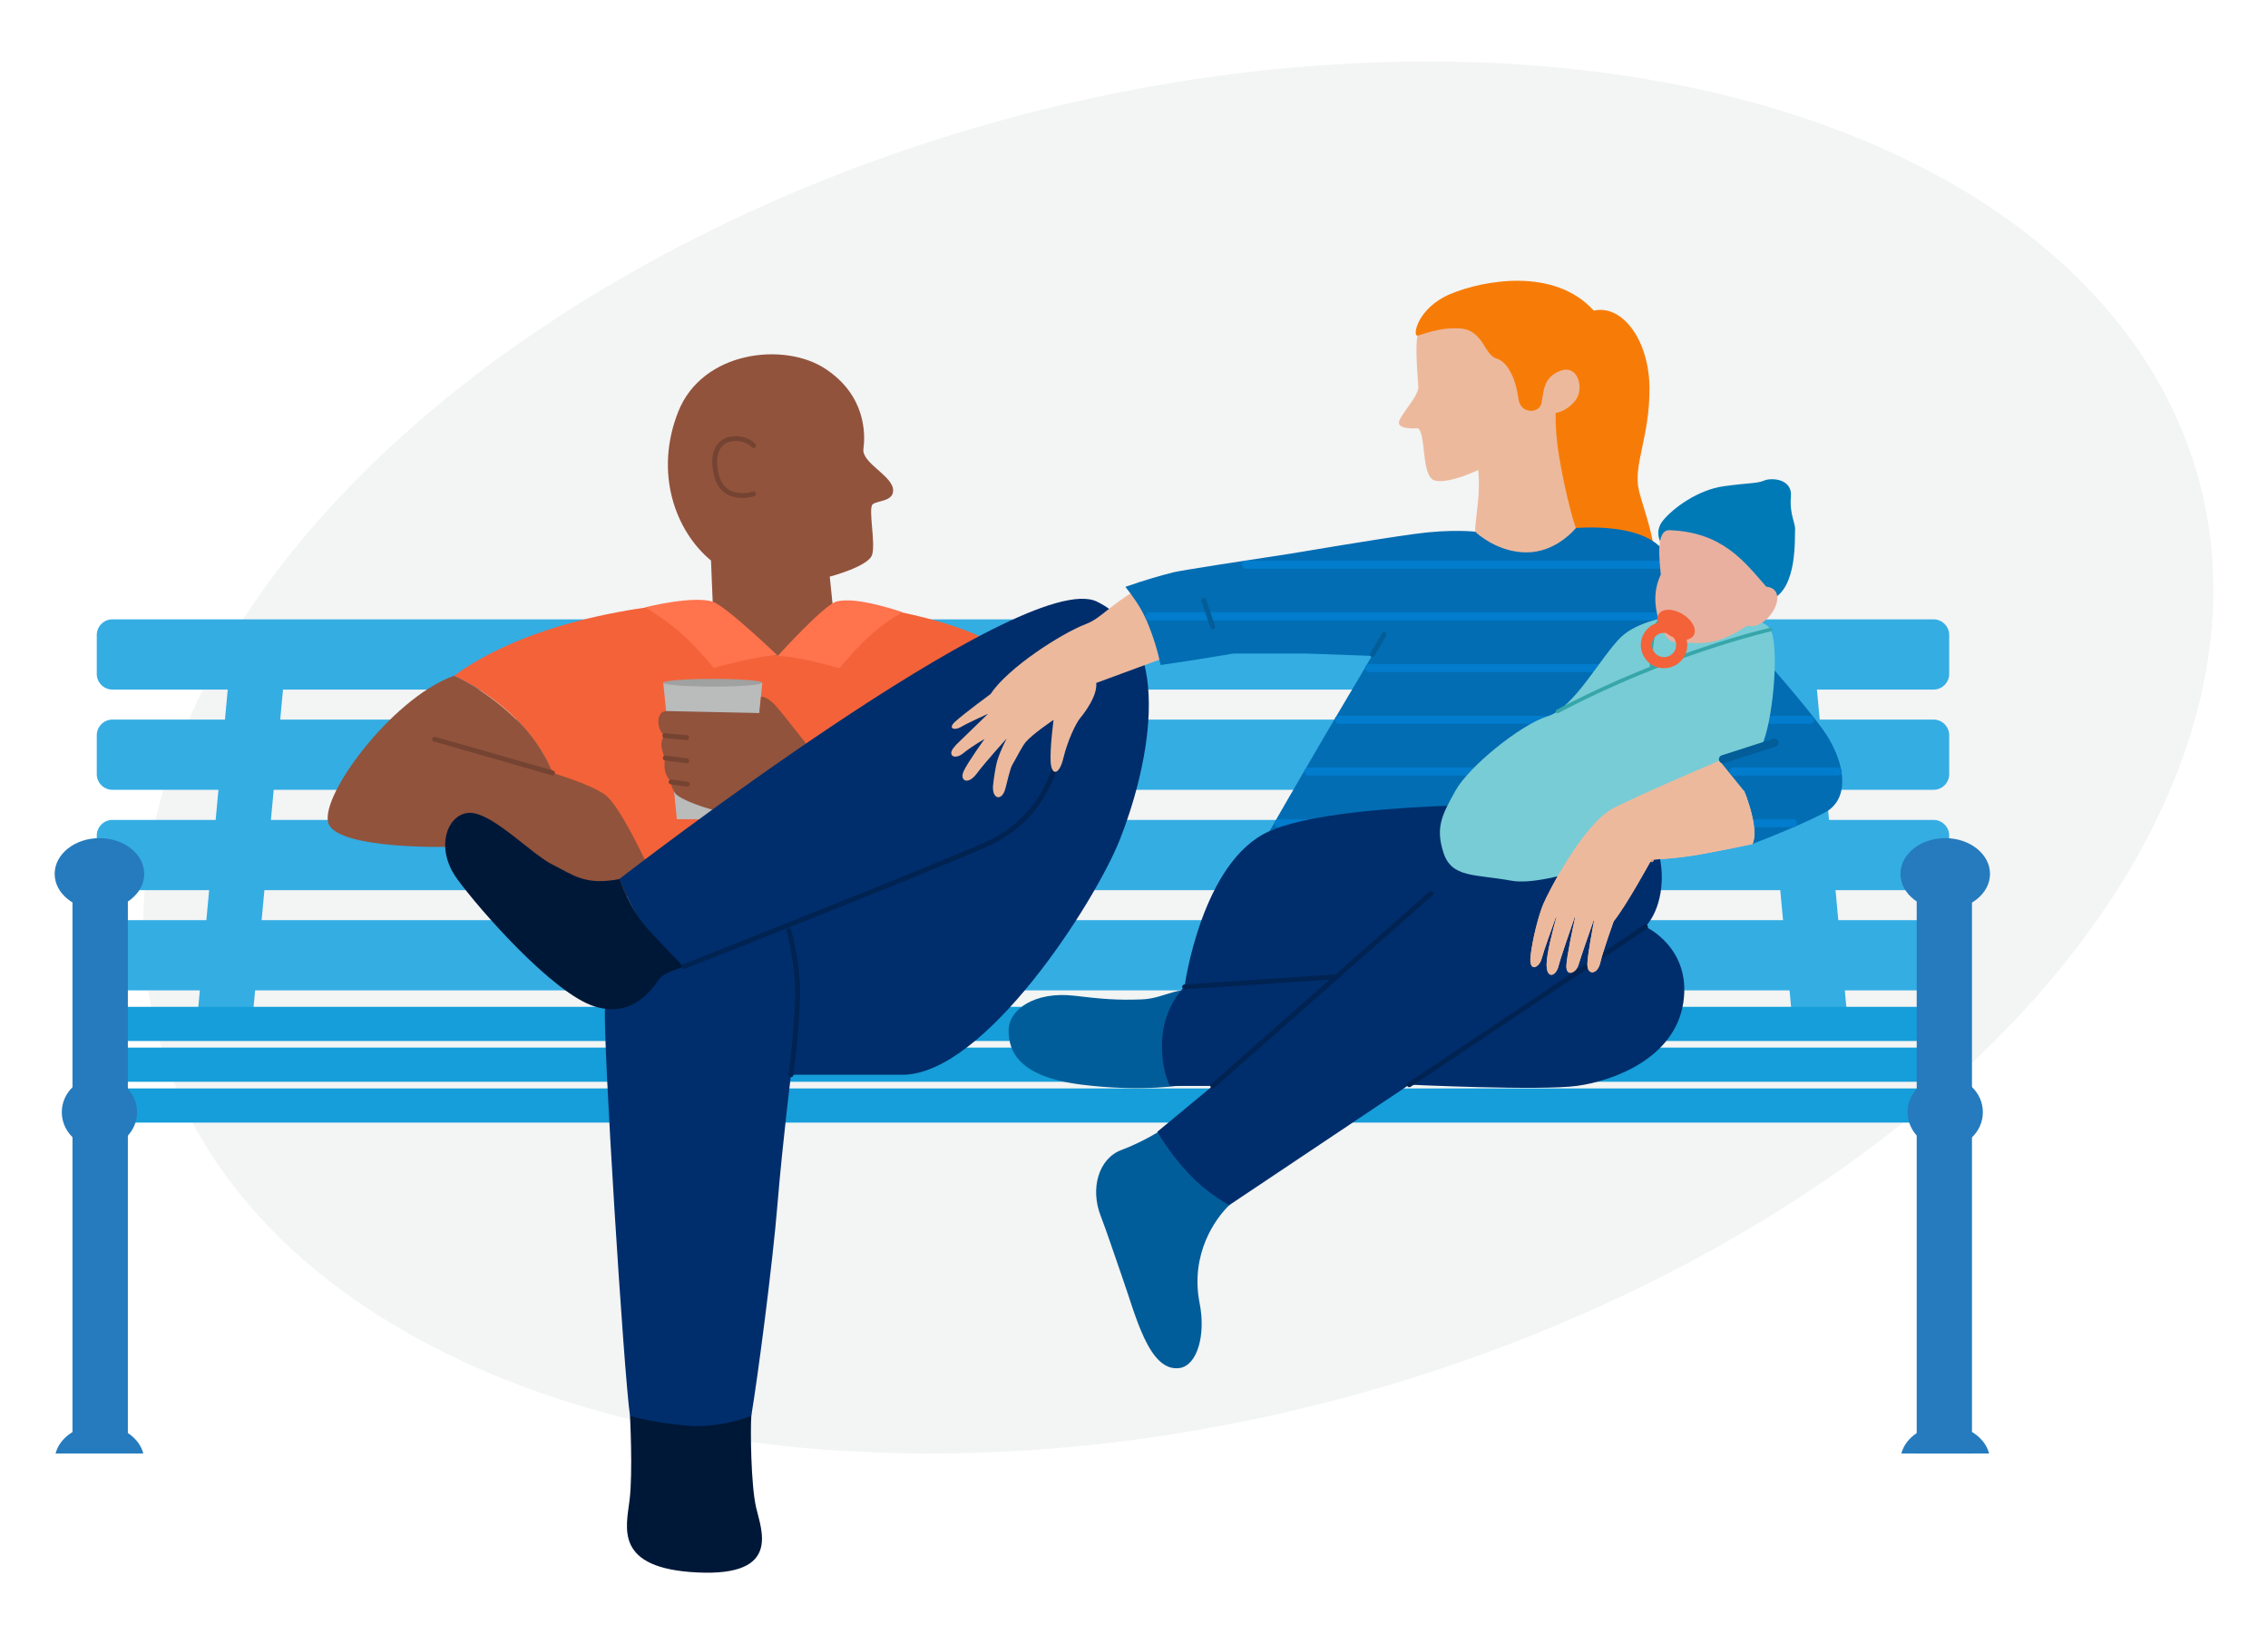 <svg width="229" height="165" viewBox="0 0 229 165" fill="none" xmlns="http://www.w3.org/2000/svg">
<path opacity="0.25" d="M220.39 76.48C206.52 115.29 149.87 146.75 93.86 146.75C37.85 146.75 3.68 115.29 17.56 76.48C31.42 37.67 88.08 6.21 144.09 6.21C200.1 6.21 234.27 37.67 220.39 76.48Z" fill="#D3D4D4"/>
<path d="M181.05 103.97H186.64L183.04 65.14C183.04 64.27 182.33 63.56 181.46 63.56H179.04C178.17 63.56 177.46 64.27 177.46 65.14L181.06 103.97H181.05Z" fill="#34ADE3"/>
<path d="M11.35 62.53H195.23C196.1 62.53 196.81 63.24 196.81 64.11V67.87V68.04C196.81 68.91 196.1 69.62 195.23 69.62H11.35C10.48 69.62 9.77 68.91 9.77 68.04V64.28V64.11C9.77 63.24 10.48 62.53 11.35 62.53Z" fill="#34ADE3"/>
<path d="M25.4 103.97H19.81L23.41 65.14C23.41 64.27 24.12 63.56 24.99 63.56H27.41C28.28 63.56 28.99 64.27 28.99 65.14L25.39 103.97H25.4Z" fill="#34ADE3"/>
<path d="M11.35 72.65H195.23C196.1 72.65 196.81 73.36 196.81 74.23V74.4V77.99V78.16C196.81 79.03 196.1 79.74 195.23 79.74H11.35C10.48 79.74 9.77 79.03 9.77 78.16V77.99V74.4V74.23C9.77 73.36 10.48 72.65 11.35 72.65Z" fill="#34ADE3"/>
<path d="M11.35 82.78H195.23C196.1 82.78 196.81 83.49 196.81 84.36V88.12V88.29C196.81 89.16 196.1 89.87 195.23 89.87H11.35C10.48 89.87 9.77 89.16 9.77 88.29V88.12V84.53V84.36C9.77 83.49 10.48 82.78 11.35 82.78Z" fill="#34ADE3"/>
<path d="M11.35 92.9H195.23C196.1 92.9 196.81 93.61 196.81 94.48V94.65V98.24V98.41C196.81 99.28 196.1 99.99 195.23 99.99H11.35C10.48 99.99 9.77 99.28 9.77 98.41V94.65V94.48C9.77 93.61 10.48 92.9 11.35 92.9Z" fill="#34ADE3"/>
<path d="M11.35 101.65H195.23C196.1 101.65 196.81 101.99 196.81 102.42V104.33C196.81 104.75 196.1 105.1 195.23 105.1H11.35C10.48 105.1 9.77 104.76 9.77 104.33V104.25V102.51V102.43C9.77 102.01 10.48 101.66 11.35 101.66V101.65Z" fill="#159ED9"/>
<path d="M11.35 105.77H195.23C196.1 105.77 196.81 106.11 196.81 106.54V108.45C196.81 108.87 196.1 109.22 195.23 109.22H11.35C10.48 109.22 9.77 108.88 9.77 108.45V108.37V106.63V106.55C9.77 106.13 10.48 105.78 11.35 105.78V105.77Z" fill="#159ED9"/>
<path d="M11.35 109.89H195.23C196.1 109.89 196.81 110.23 196.81 110.66V112.57C196.81 112.99 196.1 113.34 195.23 113.34H11.35C10.48 113.34 9.77 113 9.77 112.57V112.49V110.75V110.67C9.77 110.25 10.48 109.9 11.35 109.9V109.89Z" fill="#159ED9"/>
<path d="M199.12 146.75H193.53V86.84C193.53 85.97 194.24 85.26 195.11 85.26H197.53C198.4 85.26 199.11 85.97 199.11 86.84V146.75H199.12Z" fill="#257BBD"/>
<path d="M196.41 91.84C198.906 91.84 200.93 90.224 200.93 88.23C200.93 86.236 198.906 84.62 196.41 84.62C193.914 84.62 191.89 86.236 191.89 88.23C191.89 90.224 193.914 91.84 196.41 91.84Z" fill="#257BBD"/>
<path d="M196.41 115.9C198.509 115.9 200.21 114.284 200.21 112.29C200.21 110.296 198.509 108.68 196.41 108.68C194.311 108.68 192.61 110.296 192.61 112.29C192.61 114.284 194.311 115.9 196.41 115.9Z" fill="#257BBD"/>
<path d="M191.98 146.75C192.4 145.1 194.22 143.86 196.41 143.86C198.6 143.86 200.42 145.1 200.84 146.75H191.98Z" fill="#257BBD"/>
<path d="M8.91 85.25H11.33C12.2 85.25 12.91 85.96 12.91 86.83V146.74H7.32V86.83C7.32 85.96 8.03 85.25 8.9 85.25H8.91Z" fill="#257BBD"/>
<path d="M10.04 91.84C12.536 91.84 14.56 90.224 14.56 88.23C14.56 86.236 12.536 84.62 10.04 84.62C7.544 84.62 5.52 86.236 5.52 88.23C5.52 90.224 7.544 91.84 10.04 91.84Z" fill="#257BBD"/>
<path d="M10.04 115.9C12.139 115.9 13.84 114.284 13.84 112.29C13.84 110.296 12.139 108.68 10.04 108.68C7.941 108.68 6.24 110.296 6.24 112.29C6.24 114.284 7.941 115.9 10.04 115.9Z" fill="#257BBD"/>
<path d="M14.47 146.75C14.05 145.1 12.23 143.86 10.04 143.86C7.85 143.86 6.03 145.1 5.61 146.75H14.47Z" fill="#257BBD"/>
<path d="M84.52 65.41L83.78 58.22C83.78 58.22 87.66 57.2 88.05 56.03C88.44 54.86 87.63 51.3 88.12 50.91C88.61 50.52 90.18 50.64 90.18 49.51C90.18 48.04 86.98 46.76 87.18 45.31C87.38 43.86 87.45 39.94 83.33 37.23C79.2 34.51 70.93 35.4 68.48 41.57C66.05 47.71 68.16 53.59 71.79 56.59L72.14 65.16C72.14 65.16 79.54 69 84.52 65.41Z" fill="#91533C"/>
<path d="M106.86 73.63C106.86 73.63 104.74 67.13 99.3 64.43C93.86 61.73 84.39 60.75 84.39 60.75C84.39 60.75 83.73 66.01 78.8 66.19C73.87 66.37 71.36 60.75 71.36 60.75C71.36 60.75 55.62 61.12 45.83 68.23C45.83 68.23 52.99 71.22 55.79 78.04L57.85 91.21L92.54 86.29L106.85 73.64L106.86 73.63Z" fill="#F46239"/>
<path d="M55.79 78.04C55.79 78.04 59.53 79.13 61.08 80.23C62.63 81.34 65.45 87.52 65.45 87.52C65.45 87.52 60.3 92.79 55.79 90.84C51.29 88.89 44.94 85.5 44.94 85.5C44.94 85.5 34.76 85.73 33.27 83.36C31.78 80.99 39.45 70.5 45.83 68.23C45.83 68.23 49.06 69.56 52.42 72.93C54.84 75.36 55.79 78.03 55.79 78.03V78.04Z" fill="#91533C"/>
<path d="M43.88 74.63L55.79 78.04" stroke="#754331" stroke-width="0.49" stroke-miterlimit="10" stroke-linecap="round"/>
<path d="M74.22 139.98C74.22 139.98 75.96 141.49 75.86 142.94C75.76 144.39 75.82 149.89 76.34 152.18C76.86 154.47 78.92 159.16 70.44 158.76C61.97 158.36 63.23 154.24 63.57 151.43C63.91 148.62 63.61 142.94 63.61 142.94C63.61 142.94 66.26 138.67 74.22 139.98Z" fill="#001838"/>
<path d="M68.34 82.71H75.6L76.97 68.93H66.97L68.34 82.71Z" fill="#BABBBB"/>
<path d="M82.64 76.67C82.64 76.67 79.41 72.51 78.37 71.3C77.94 70.8 77.07 70.17 76.83 70.39L76.67 71.99C76.67 71.99 68.48 71.81 67.32 71.79C66.15 71.77 66.3 73.8 67.13 74.27C67.13 74.27 66.66 74.6 66.81 75.46C66.96 76.32 67.17 76.53 67.17 76.53C67.17 76.53 67.02 77.09 67.14 77.78C67.25 78.41 67.77 78.95 67.77 78.95C67.77 78.95 67.71 79.44 68.18 80.09C68.65 80.74 71.46 81.75 73.43 82.09C75.4 82.43 78.42 81.64 79.8 81.9C81.18 82.16 82.64 76.68 82.64 76.68V76.67Z" fill="#91533C"/>
<path d="M69.33 74.47L67.12 74.27" stroke="#754331" stroke-width="0.49" stroke-miterlimit="10" stroke-linecap="round"/>
<path d="M69.34 76.81L67.17 76.53" stroke="#754331" stroke-width="0.49" stroke-miterlimit="10" stroke-linecap="round"/>
<path d="M69.4 79.17L67.76 78.95" stroke="#754331" stroke-width="0.49" stroke-miterlimit="10" stroke-linecap="round"/>
<path d="M71.97 69.32C74.731 69.32 76.97 69.145 76.97 68.93C76.97 68.715 74.731 68.54 71.97 68.54C69.209 68.54 66.97 68.715 66.97 68.93C66.97 69.145 69.209 69.32 71.97 69.32Z" fill="#A0A1A1"/>
<path d="M78.52 66.19C78.52 66.19 73.3 61.18 71.97 60.75C69.95 60.1 65.12 61.32 65.12 61.32C65.12 61.32 67.09 62.47 68.67 63.85C70.24 65.22 72.08 67.44 72.08 67.44C72.08 67.44 76.8 66.1 78.52 66.18V66.19Z" fill="#FF734D"/>
<path d="M78.52 66.23C78.52 66.23 83.1 61.17 84.39 60.76C86.35 60.12 91.11 61.81 91.11 61.81C91.11 61.81 89.6 62.63 88.07 63.97C86.54 65.3 84.76 67.46 84.76 67.46C84.76 67.46 80.18 66.16 78.51 66.24L78.52 66.23Z" fill="#FF734D"/>
<path d="M75.86 142.94C76.51 139.05 78 127.75 78.51 121.49C79.03 115.23 79.87 108.51 79.87 108.51H91.11C99.43 108.51 110.56 91.11 113.07 84.77C115.59 78.43 119.09 64.88 110.78 60.75C103.41 57.08 62.54 88.74 62.54 88.74C62.54 88.74 63.91 92.4 65.75 94.39C67.59 96.38 69.03 97.6 69.03 97.6C69.03 97.6 61.32 98.61 61.09 101.77C60.86 104.93 63 138.82 63.61 142.94C63.61 142.94 65.82 143.63 69.33 143.93C72.84 144.23 75.86 142.94 75.86 142.94Z" fill="#002E6C"/>
<path d="M66.67 98.71C66.14 99.36 64.19 102.91 60.03 101.61C55.87 100.31 48.43 91.88 46.14 88.71C43.77 85.43 45.3 81.92 47.59 82.07C49.88 82.22 53.77 86.31 55.8 87.3C57.83 88.29 59.01 89.44 62.56 88.75C62.56 88.75 63.67 91.91 65.46 93.85C67.76 96.33 69.05 97.61 69.05 97.61C69.05 97.61 67.14 98.16 66.68 98.72L66.67 98.71Z" fill="#001838"/>
<path d="M79.65 93.97C79.65 93.97 80.7 97.52 80.52 101.24C80.35 104.96 79.87 108.51 79.87 108.51" stroke="#002352" stroke-width="0.49" stroke-linecap="round" stroke-linejoin="round"/>
<path d="M107.14 74.37C107.08 74.6 106.85 82.06 99.51 85.28C92.75 88.25 69.03 97.59 69.03 97.59" stroke="#002352" stroke-width="0.49" stroke-linecap="round" stroke-linejoin="round"/>
<path d="M76.09 44.99C75.07 43.83 71.56 43.71 72.25 47.55C72.81 50.97 76.09 49.86 76.09 49.86" stroke="#754331" stroke-width="0.49" stroke-miterlimit="10" stroke-linecap="round"/>
<path d="M96.47 75.26C97.45 74.31 99.77 72.06 99.77 72.06C99.77 72.06 97.61 73.04 97.06 73.38C96.41 73.78 95.64 73.59 96.44 72.86C97.33 72.05 100.03 70.06 100.03 70.06C101.77 67.41 107.19 63.94 109.63 63.01C111.19 62.41 111.73 61.35 115.14 59.28C115.99 60.1 121.18 59.58 121.8 60.58C122.68 62.01 123.35 64.35 123.34 64.35C119.89 65.54 110.69 68.95 110.69 68.95C110.81 70.25 109.53 71.94 109.08 72.48C108.63 73.01 107.8 74.76 107.37 76.53C106.95 78.3 106.15 78.37 106.08 76.85C106.02 75.33 106.38 72.68 106.38 72.68C106.38 72.68 104.26 74.1 103.57 74.92C103.18 75.38 102.7 76.39 102.18 77.28C102.02 77.55 101.67 78.99 101.52 79.59C101.16 80.99 100.09 80.68 100.28 79.19C100.35 78.58 100.53 77.3 100.72 76.72C101.08 75.61 101.62 74.61 101.64 74.56C101.58 74.64 99.47 76.96 98.6 78.13C97.73 79.3 96.83 78.82 97.32 77.82C97.81 76.82 99.37 74.67 99.42 74.6C99.37 74.63 98.06 75.39 97.27 76.04C96.35 76.8 95.51 76.23 96.48 75.28L96.47 75.26Z" fill="#EDB99D"/>
<path d="M124.13 121.67C122.82 122.91 120.12 126.53 121.13 131.6C121.76 134.78 120.89 137.86 119.1 138.12C115.98 138.56 114.64 132.66 113.27 128.83C112.59 126.91 111.76 124.36 111.14 122.77C110.06 120.01 110.91 116.97 113.24 116.1C115.44 115.29 117.5 113.95 117.5 113.95C117.5 113.95 127.26 118.69 124.12 121.67H124.13Z" fill="#015D99"/>
<path d="M119.73 109.51C119.73 109.51 115.52 110.3 109.22 109.51C102.93 108.72 101.84 106.22 101.84 104.05C101.84 101.88 104.55 100.07 108.47 100.53C111.15 100.85 112.82 101 115.31 100.9C117.8 100.8 119.02 99.24 122.32 100.25C125.62 101.26 121.2 108.85 119.73 109.5V109.51Z" fill="#015D99"/>
<path d="M160.93 31.36C163.76 30.72 166.51 34.27 166.55 39.18C166.58 44.09 164.89 46.93 165.47 49.47C166.05 52.01 168.45 57.09 166.21 61.21C163.98 65.34 156.6 61.28 154.33 55.15C152.06 49.02 159.88 31.59 160.93 31.36Z" fill="#F77C07"/>
<path d="M149.26 47.45C149.26 47.45 146.32 48.87 144.89 48.52C143.46 48.17 144.03 43.75 143.16 43.24C143.16 43.24 141.46 43.39 141.26 42.78C141.06 42.17 143.24 40.1 143.21 39.07C143.18 38.16 142.8 34.93 143.21 33.41C143.62 31.89 149.71 28.26 154.58 29.98C159.45 31.71 161.18 35.87 161.18 38.26C161.18 40.65 160.06 42.42 160.06 42.42L157.52 46.63C157.52 46.63 158.64 53.18 159.86 54.96C161.08 56.74 155.24 58.99 150.71 57.05C147.47 55.67 149.76 51.81 149.25 47.44L149.26 47.45Z" fill="#EDB99D"/>
<path d="M157.53 46.64C157.53 46.64 157.04 44.44 157.07 41.7C157.07 41.7 158.15 41.58 159.07 40.43C159.98 39.29 159.37 36.8 157.61 37.42C155.75 38.08 155.87 39.64 155.65 40.7C155.43 41.77 153.5 41.85 153.31 40.23C153.12 38.61 152.36 36.56 151.11 36.2C149.86 35.84 149.76 33.34 147.49 33.17C145.22 33 143.61 33.83 143.11 33.88C142.61 33.93 143.11 31.09 146.45 29.68C149.8 28.28 156.96 26.97 160.92 31.36C164.88 35.74 163.02 44.22 157.52 46.64H157.53Z" fill="#F77C07"/>
<path d="M113.64 59.26C114.37 60.18 115.08 61.19 115.58 62.24C115.64 62.37 115.7 62.5 115.76 62.63C116.49 64.31 116.93 65.91 117.19 67.14C120.45 66.68 124.57 65.98 124.57 65.98H131.84L138.52 66.22C138.52 66.22 138.13 66.9 137.8 67.46C137.68 67.67 137.57 67.86 137.49 67.99C137.26 68.38 136.96 68.89 136.59 69.5C136.07 70.38 135.43 71.46 134.72 72.66C134.5 73.05 134.26 73.45 134.02 73.85C133.27 75.13 132.47 76.5 131.67 77.88C131.13 78.8 130.59 79.73 130.07 80.63C129.58 81.48 129.1 82.31 128.65 83.1C127.05 85.9 125.78 88.19 125.42 89.02C124.2 91.81 160.95 85.77 160.95 85.77L162.07 83.1L164.25 77.88L165.37 75.18L166.42 72.66L167.6 69.83L170.06 72.66L173.64 76.79C173.64 76.79 174.23 77.08 174.91 77.88C175.3 78.34 175.73 78.98 176.09 79.83C176.27 80.25 176.44 80.72 176.57 81.26C176.77 82.01 176.9 82.61 176.97 83.11C177.25 84.83 176.96 85.19 176.92 85.22C177.03 85.18 179.63 84.18 182.02 83.11C182.82 82.75 183.59 82.39 184.23 82.05C184.55 81.88 184.82 81.69 185.04 81.46C185.93 80.58 186.16 79.3 185.93 77.88C185.73 76.68 185.19 75.4 184.43 74.2C184.2 73.84 183.81 73.31 183.31 72.66C182.27 71.32 180.72 69.46 178.97 67.44C178.94 67.41 178.91 67.37 178.88 67.34C177.94 66.25 176.95 65.12 175.95 63.99C175.42 63.39 174.89 62.8 174.36 62.22C172.57 60.23 170.84 58.38 169.48 57C168.45 55.95 167.62 55.17 167.14 54.8C166.03 53.97 164.46 53.57 163 53.39C160.95 53.14 159.12 53.31 159.12 53.31C159.12 53.31 157.99 54.74 156.11 55.42C155.52 55.63 154.86 55.77 154.13 55.77C151.66 55.77 149.79 54.4 149.17 53.88C149.03 53.76 148.95 53.68 148.95 53.68C148.95 53.68 146.57 53.4 142.96 53.89C137.96 54.58 131.67 55.69 130.29 55.9C127.45 56.33 125.03 56.7 123.13 57C120.49 57.41 118.85 57.69 118.44 57.79C117.31 58.08 115.71 58.52 113.65 59.24L113.64 59.26Z" fill="#026DB3"/>
<path d="M125.81 57.01H169.49" stroke="#027CCC" stroke-width="0.82" stroke-linecap="round" stroke-linejoin="round"/>
<path d="M116.05 62.23H174.37" stroke="#027CCC" stroke-width="0.82" stroke-linecap="round" stroke-linejoin="round"/>
<path d="M138.24 67.45H178.64" stroke="#027CCC" stroke-width="0.82" stroke-linecap="round" stroke-linejoin="round"/>
<path d="M170.04 72.67H182.78" stroke="#027CCC" stroke-width="0.82" stroke-linecap="round" stroke-linejoin="round"/>
<path d="M135.18 72.67H166.4" stroke="#027CCC" stroke-width="0.82" stroke-linecap="round" stroke-linejoin="round"/>
<path d="M132.13 77.89H164.23" stroke="#027CCC" stroke-width="0.82" stroke-linecap="round" stroke-linejoin="round"/>
<path d="M176.97 83.11H181.05" stroke="#027CCC" stroke-width="0.82" stroke-linecap="round" stroke-linejoin="round"/>
<path d="M129.11 83.11H162.05" stroke="#027CCC" stroke-width="0.82" stroke-linecap="round" stroke-linejoin="round"/>
<path d="M122.45 109.64H118.13C118.13 109.64 117.11 107.81 117.37 104.66C117.62 101.51 119.6 99.63 119.6 99.63C119.6 99.63 121.31 86.96 128.15 83.93C134.99 80.9 154.18 81.2 161.18 81.1C168.19 81 169.24 90.18 166.14 93.56C166.14 93.56 170.82 95.67 169.96 101.25C169.1 106.83 162.95 109.12 159.25 109.63C155.54 110.14 142.3 109.51 142.3 109.51L124.12 121.67C124.12 121.67 122.04 120.64 119.96 118.42C118.04 116.38 116.86 114.26 116.86 114.26L122.44 109.64H122.45Z" fill="#002E6C"/>
<path d="M144.49 90.2L122.45 109.64" stroke="#002352" stroke-width="0.49" stroke-linecap="round" stroke-linejoin="round"/>
<path d="M119.61 99.64L134.94 98.62" stroke="#002352" stroke-width="0.49" stroke-linecap="round" stroke-linejoin="round"/>
<path d="M166.15 93.57L142.3 109.52" stroke="#002352" stroke-width="0.49" stroke-linecap="round" stroke-linejoin="round"/>
<path d="M176.93 85.22C176.93 85.22 174.34 85.78 171.73 86.25C169.12 86.72 166.75 86.79 166.75 86.79C166.75 86.79 164.22 91.42 162.93 93.02C162.93 93.02 161.85 96.03 161.57 97.23C161.29 98.43 160.2 98.52 160.28 97.23C160.34 96.18 160.79 93.82 160.95 92.96C160.95 92.93 160.91 92.92 160.9 92.95C160.57 93.89 159.59 96.69 159.38 97.41C159.15 98.23 158.11 98.68 158.16 97.49C158.2 96.53 158.81 93.68 159.04 92.63C159.04 92.6 159 92.59 158.99 92.62C158.61 93.71 157.55 96.77 157.36 97.55C157.1 98.57 156.18 98.88 156.16 97.43C156.14 96.34 156.82 93.79 157.15 92.61C157.15 92.58 157.11 92.57 157.1 92.6C156.69 93.71 155.87 95.99 155.68 96.73C155.43 97.72 154.36 98.23 154.54 96.55C154.72 94.87 155.35 92.41 155.83 91.27C156.31 90.13 159.89 83.12 162.94 81.57C165.99 80.02 173.63 76.8 173.63 76.8C173.63 76.8 174.63 77.18 175.71 79.06C176.43 80.32 177.64 83.91 176.94 85.23L176.93 85.22Z" fill="#EDB99D"/>
<path d="M166.15 85.1C166.15 85.1 166.76 85.96 166.75 86.8" stroke="#D1A38B" stroke-width="0.49" stroke-linecap="round" stroke-linejoin="round"/>
<path d="M178.82 75.12L173.62 76.8" stroke="#025D99" stroke-width="0.49" stroke-linecap="round" stroke-linejoin="round"/>
<path d="M139.75 64.05L138.58 66.09" stroke="#025D99" stroke-width="0.49" stroke-linecap="round" stroke-linejoin="round"/>
<path d="M121.54 60.62C121.54 60.62 122.15 62.38 122.45 63.29" stroke="#025D99" stroke-width="0.49" stroke-linecap="round" stroke-linejoin="round"/>
<path d="M163.68 64.32C165.25 62.79 168.43 62.18 170.41 61.97C172.39 61.76 177.87 62.02 178.75 63.53C179.63 65.04 179.12 71.82 178.12 74.69C177.13 77.56 175.93 82.25 170.98 83.97C166.03 85.69 156.33 89.6 152.63 88.92C148.93 88.24 146.58 88.66 145.75 86.1C144.92 83.54 145.59 82.29 146.95 79.84C148.31 77.39 153.52 73.17 156.23 72.33C158.94 71.5 161.65 66.28 163.69 64.3L163.68 64.32Z" fill="#78CCD5"/>
<path d="M157.26 72.01C157.19 72.01 157.13 71.97 157.1 71.91C157.05 71.82 157.09 71.71 157.18 71.66C163.03 68.56 168.58 66.47 172.21 65.27C176.14 63.96 178.72 63.39 178.74 63.38C178.84 63.36 178.94 63.42 178.96 63.52C178.98 63.62 178.92 63.72 178.82 63.74C178.72 63.76 168.51 66.08 157.35 71.99C157.32 72 157.29 72.01 157.26 72.01Z" fill="#37A6AA"/>
<path d="M166.79 67.62C166.7 67.62 166.62 67.56 166.61 67.47C166.61 67.43 166.47 66.54 166.55 65.41C166.66 63.9 167.13 62.69 167.89 61.92C167.96 61.85 168.08 61.85 168.15 61.92C168.22 61.99 168.22 62.11 168.15 62.18C166.44 63.9 166.96 67.38 166.96 67.41C166.98 67.51 166.91 67.6 166.81 67.62C166.81 67.62 166.79 67.62 166.78 67.62H166.79Z" fill="#37A6AA"/>
<path d="M167.9 55.14C167.9 55.14 166.86 53.86 167.9 52.57C168.94 51.28 171.45 49.45 174.05 49.09C176.65 48.73 177.39 48.83 178.12 48.52C178.85 48.21 180.99 48.31 180.83 50.14C180.67 51.97 181.31 52.8 181.25 53.53C181.19 54.26 181.5 59.21 179 60.47C176.5 61.73 172.64 57.97 172.64 57.97L167.89 55.15L167.9 55.14Z" fill="#007AB6"/>
<path d="M168.58 53.53C167.11 53.47 167.59 56.76 167.69 58.01C166.86 59.78 167.04 61.53 167.74 63.33C168.44 65.13 169.25 64.89 170.35 64.89C171.45 64.89 173.17 65.36 176.4 63.17C178.54 63.74 180.9 59.51 178.34 59.23C176.2 56.81 174.01 53.73 168.58 53.53Z" fill="#E9B09F"/>
<path d="M176.93 85.22C176.93 85.22 174.34 85.78 171.73 86.25C169.12 86.72 166.75 86.79 166.75 86.79C166.75 86.79 164.22 91.42 162.93 93.02C162.93 93.02 161.85 96.03 161.57 97.23C161.29 98.43 160.2 98.52 160.28 97.23C160.34 96.18 160.79 93.82 160.95 92.96C160.95 92.93 160.91 92.92 160.9 92.95C160.57 93.89 159.59 96.69 159.38 97.41C159.15 98.23 158.11 98.68 158.16 97.49C158.2 96.53 158.81 93.68 159.04 92.63C159.04 92.6 159 92.59 158.99 92.62C158.61 93.71 157.55 96.77 157.36 97.55C157.1 98.57 156.18 98.88 156.16 97.43C156.14 96.34 156.82 93.79 157.15 92.61C157.15 92.58 157.11 92.57 157.1 92.6C156.69 93.71 155.87 95.99 155.68 96.73C155.43 97.72 154.36 98.23 154.54 96.55C154.72 94.87 155.35 92.41 155.83 91.27C156.31 90.13 159.89 83.12 162.94 81.57C165.56 80.24 171.56 77.67 173.2 76.98C173.47 76.87 173.62 76.8 173.62 76.8C173.62 76.8 174.62 77.18 175.7 79.06C176.42 80.32 177.63 83.91 176.93 85.23V85.22Z" fill="#EDB99D"/>
<path d="M177.76 75.76L173.62 76.8L176.08 79.84L179.7 78.83L177.76 75.76Z" fill="#026DB3"/>
<path d="M175.06 77.89H185.56" stroke="#027CCC" stroke-width="0.82" stroke-linecap="round" stroke-linejoin="round"/>
<path d="M179.17 74.98L173.97 76.65" stroke="#025D99" stroke-width="0.82" stroke-linecap="round" stroke-linejoin="round"/>
<path d="M170.29 64.58C170.61 64.53 170.87 64.39 171.01 64.15C171.37 63.55 170.87 62.59 169.89 62C168.91 61.41 167.83 61.42 167.47 62.02C167.33 62.26 167.32 62.55 167.43 62.86C166.86 63.01 166.34 63.37 166.01 63.92C165.34 65.03 165.71 66.47 166.81 67.13C167.91 67.79 169.36 67.43 170.03 66.33C170.36 65.78 170.44 65.15 170.3 64.58H170.29ZM167.38 66.17C166.8 65.82 166.61 65.07 166.96 64.49C167.23 64.04 167.74 63.83 168.23 63.91C168.34 64 168.46 64.08 168.59 64.16C168.72 64.24 168.85 64.3 168.98 64.36C169.28 64.75 169.34 65.3 169.07 65.75C168.72 66.33 167.97 66.52 167.39 66.17H167.38Z" fill="#F46239"/>
</svg>
